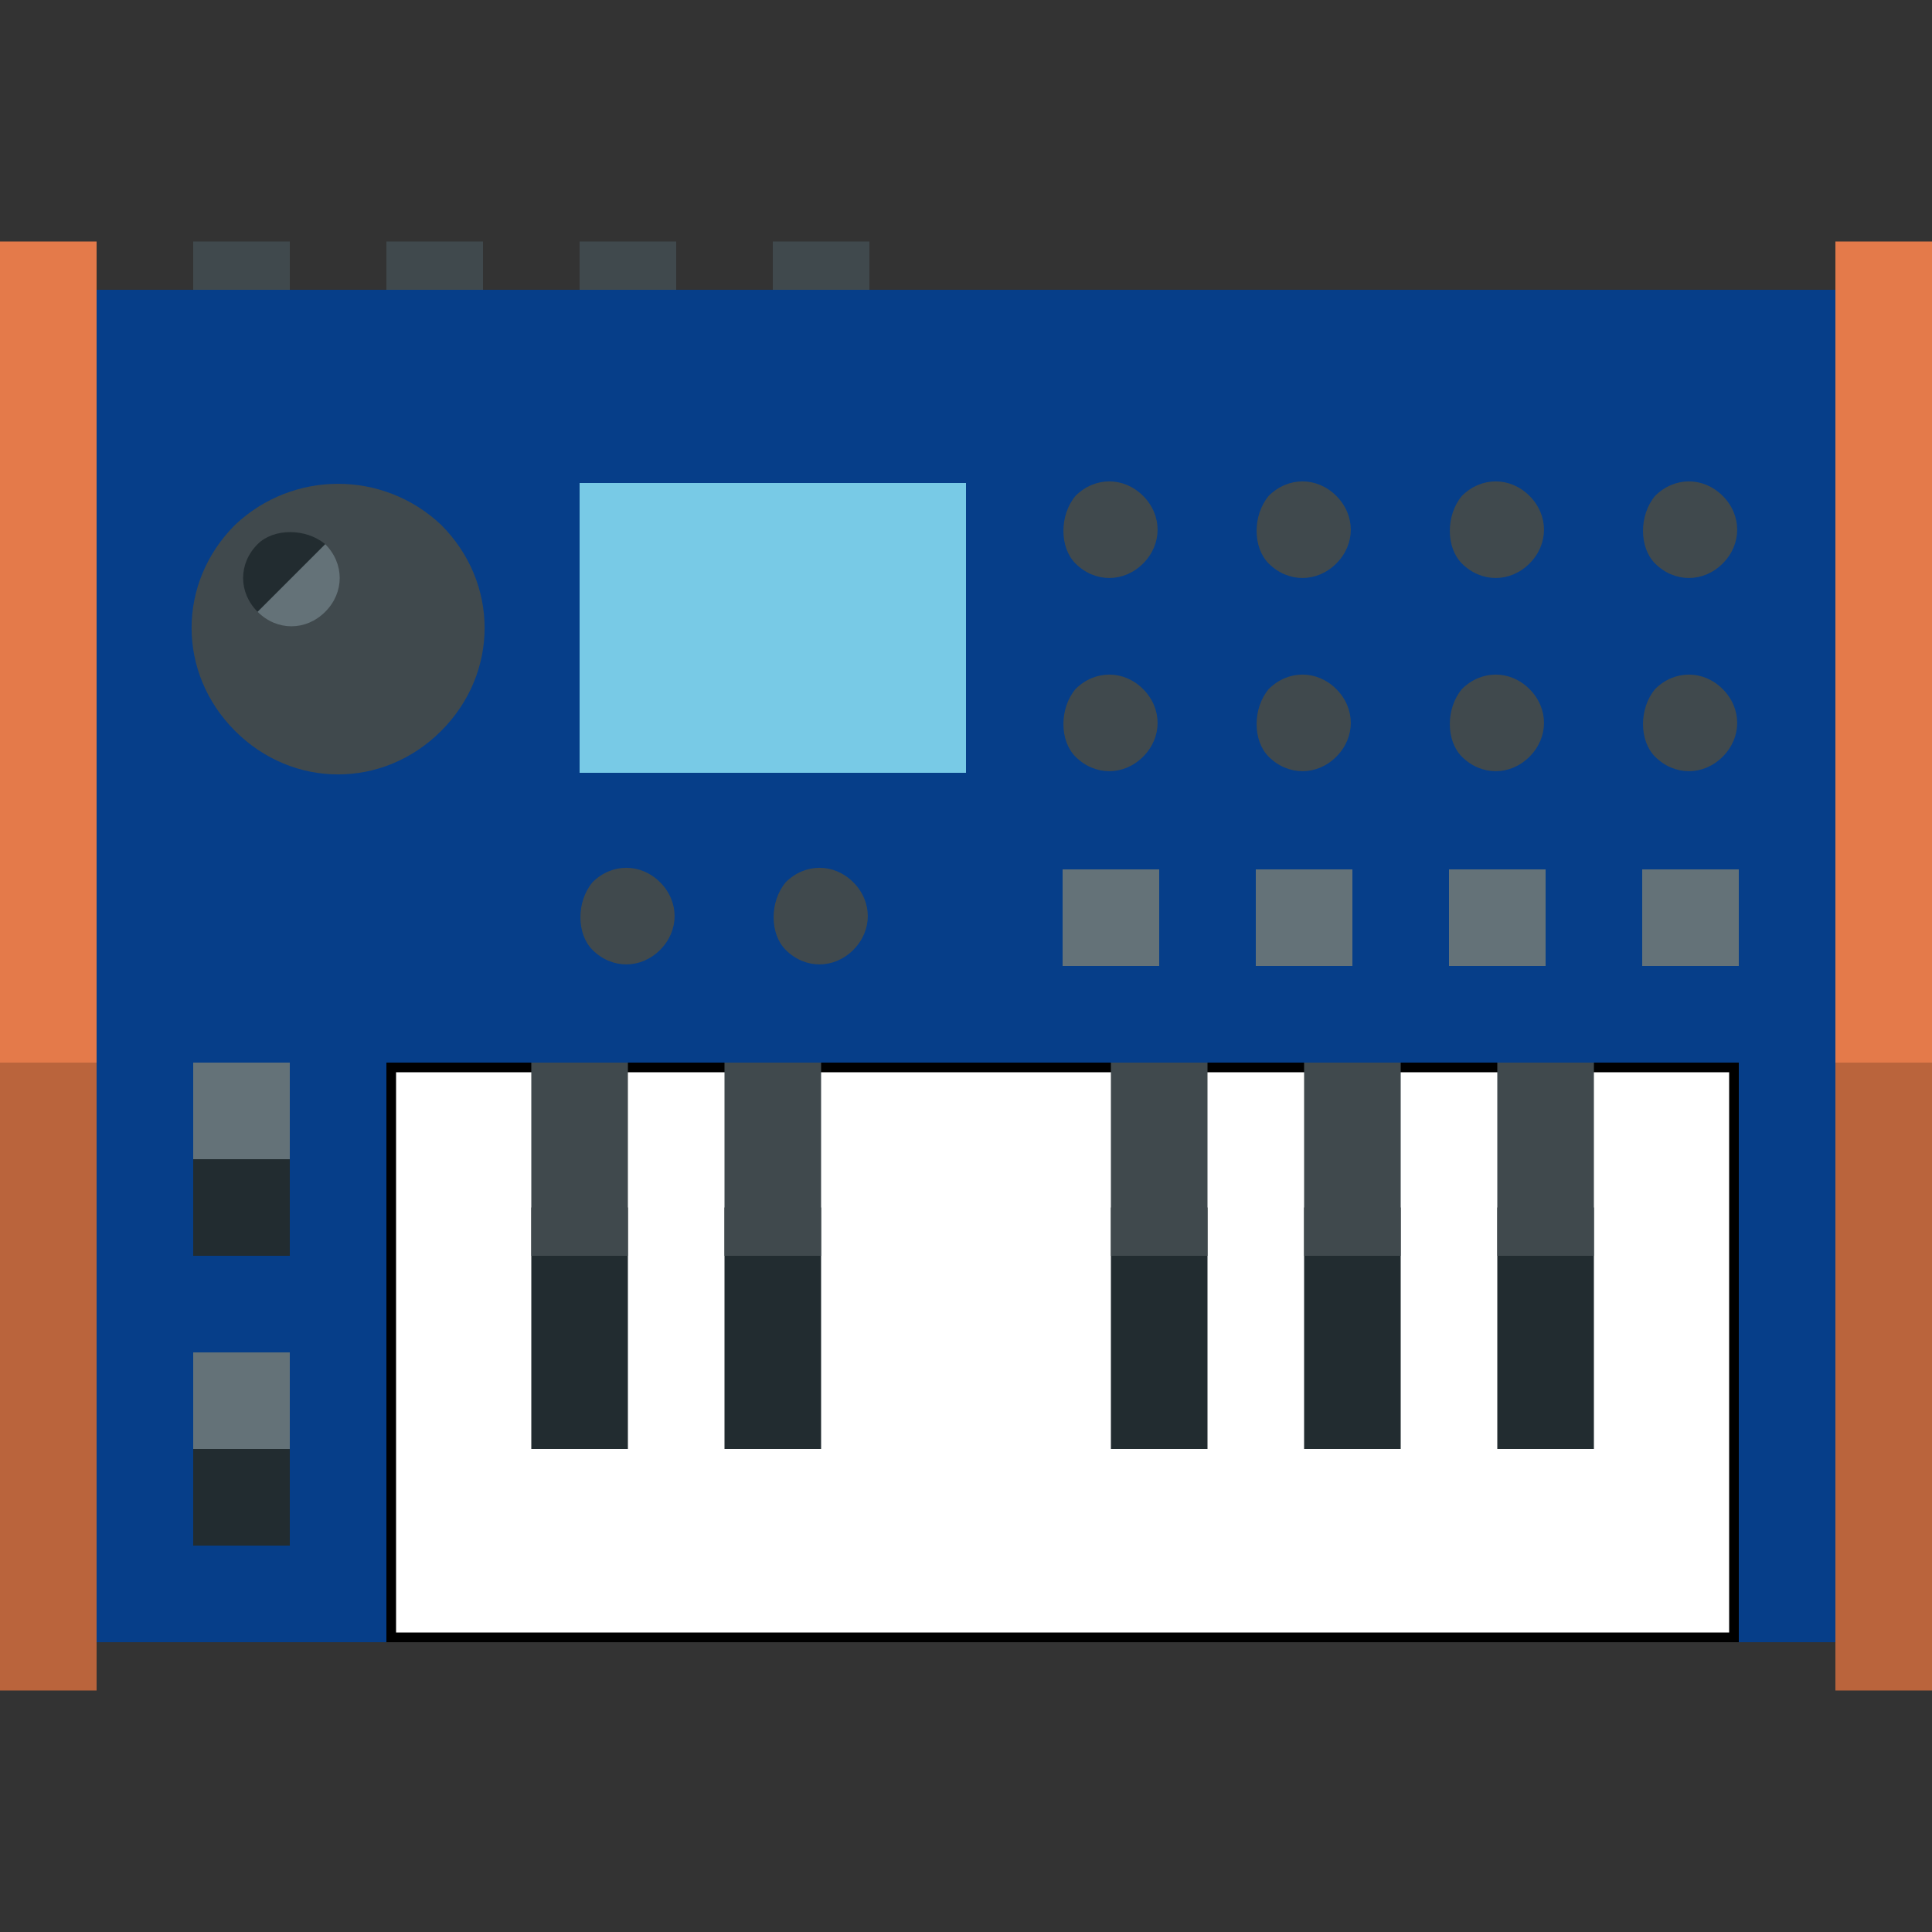 <svg enable-background="new 0 0 60 60" height="60" viewBox="0 0 60 60" width="60" xmlns="http://www.w3.org/2000/svg"><rect x="0" y="0" width="60" height="60" fill="#333333" stroke="none"/><path d="m6 7.5h3v4.5h-3zm18 0h3v4.5h-3zm-6 0h3v4.5h-3zm-6 0h3v4.5h-3z" fill="#40494d"/><path d="m3 9h54v42h-54z" fill="#063e89"/><path d="m12.1 33.1h41.7v17.7h-41.7z" fill="#fff"/><path d="m53.7 33.3v17.4h-41.4v-17.4zm.3-.3h-42v18h42z"/><path d="m16.5 37.5h3v7.5h-3zm30 0h3v7.5h-3zm-6 0h3v7.5h-3zm-6 0h3v7.5h-3zm-12 0h3v7.5h-3z" fill="#222c30"/><path d="m16.5 39h3v-6h-3zm30 0h3v-6h-3zm-6 0h3v-6h-3zm-6 0h3v-6h-3zm-12 0h3v-6h-3z" fill="#40494d"/><path d="m6 45 1.5-1.5 1.5 1.5v3h-3z" fill="#222c30"/><path d="m6 42h3v3h-3z" fill="#647278"/><path d="m18 15h12v9h-12z" fill="#78cae6"/><path d="m6 36 1.5-1.5 1.5 1.5v3h-3z" fill="#222c30"/><path d="m6 33h3v3h-3z" fill="#647278"/><path d="m33.4 15.4c.6-.6 1.5-.6 2.1 0s.6 1.5 0 2.1-1.5.6-2.1 0c-.5-.5-.5-1.5 0-2.1z" fill="#40494d"/><path d="m13.7 16.3c1.8 1.8 1.8 4.6 0 6.4s-4.6 1.8-6.4 0-1.8-4.6 0-6.4c1.8-1.7 4.6-1.7 6.4 0z" fill="#40494d"/><path d="m10.1 16.9-.3 1.8-1.8.3c-.6-.6-.6-1.5 0-2.1.5-.5 1.5-.5 2.1 0z" fill="#222c30"/><path d="m10.1 16.9c.6.6.6 1.5 0 2.1s-1.5.6-2.1 0z" fill="#647278"/><g fill="#40494d"><path d="m39.4 15.4c.6-.6 1.5-.6 2.1 0s.6 1.5 0 2.1-1.5.6-2.1 0c-.5-.5-.5-1.5 0-2.1z"/><path d="m45.4 15.4c.6-.6 1.5-.6 2.1 0s.6 1.5 0 2.1-1.5.6-2.1 0c-.5-.5-.5-1.5 0-2.1z"/><path d="m51.4 15.4c.6-.6 1.5-.6 2.1 0s.6 1.5 0 2.1-1.5.6-2.1 0c-.5-.5-.5-1.5 0-2.1z"/><path d="m33.4 21.4c.6-.6 1.5-.6 2.1 0s.6 1.5 0 2.1-1.5.6-2.1 0c-.5-.5-.5-1.5 0-2.1z"/><path d="m39.4 21.4c.6-.6 1.5-.6 2.1 0s.6 1.5 0 2.1-1.5.6-2.1 0c-.5-.5-.5-1.5 0-2.1z"/><path d="m45.4 21.4c.6-.6 1.5-.6 2.1 0s.6 1.5 0 2.1-1.5.6-2.1 0c-.5-.5-.5-1.5 0-2.1z"/><path d="m51.4 21.4c.6-.6 1.5-.6 2.1 0s.6 1.5 0 2.1-1.5.6-2.1 0c-.5-.5-.5-1.5 0-2.1z"/></g><path d="m33 27h3v3h-3zm18 0h3v3h-3zm-6 0h3v3h-3zm-6 0h3v3h-3z" fill="#647278"/><path d="m24.4 27.4c.6-.6 1.5-.6 2.1 0s.6 1.5 0 2.1-1.5.6-2.1 0c-.5-.5-.5-1.5 0-2.1z" fill="#40494d"/><path d="m18.4 27.4c.6-.6 1.5-.6 2.1 0s.6 1.5 0 2.1-1.5.6-2.1 0c-.5-.5-.5-1.5 0-2.1z" fill="#40494d"/><path d="m0 7.5h3v28.5h-3zm57 0h3v28.5h-3z" fill="#e47a4a"/><path d="m0 33h3v19.5h-3zm57 0h3v19.5h-3z" fill="#ba643c"/></svg>